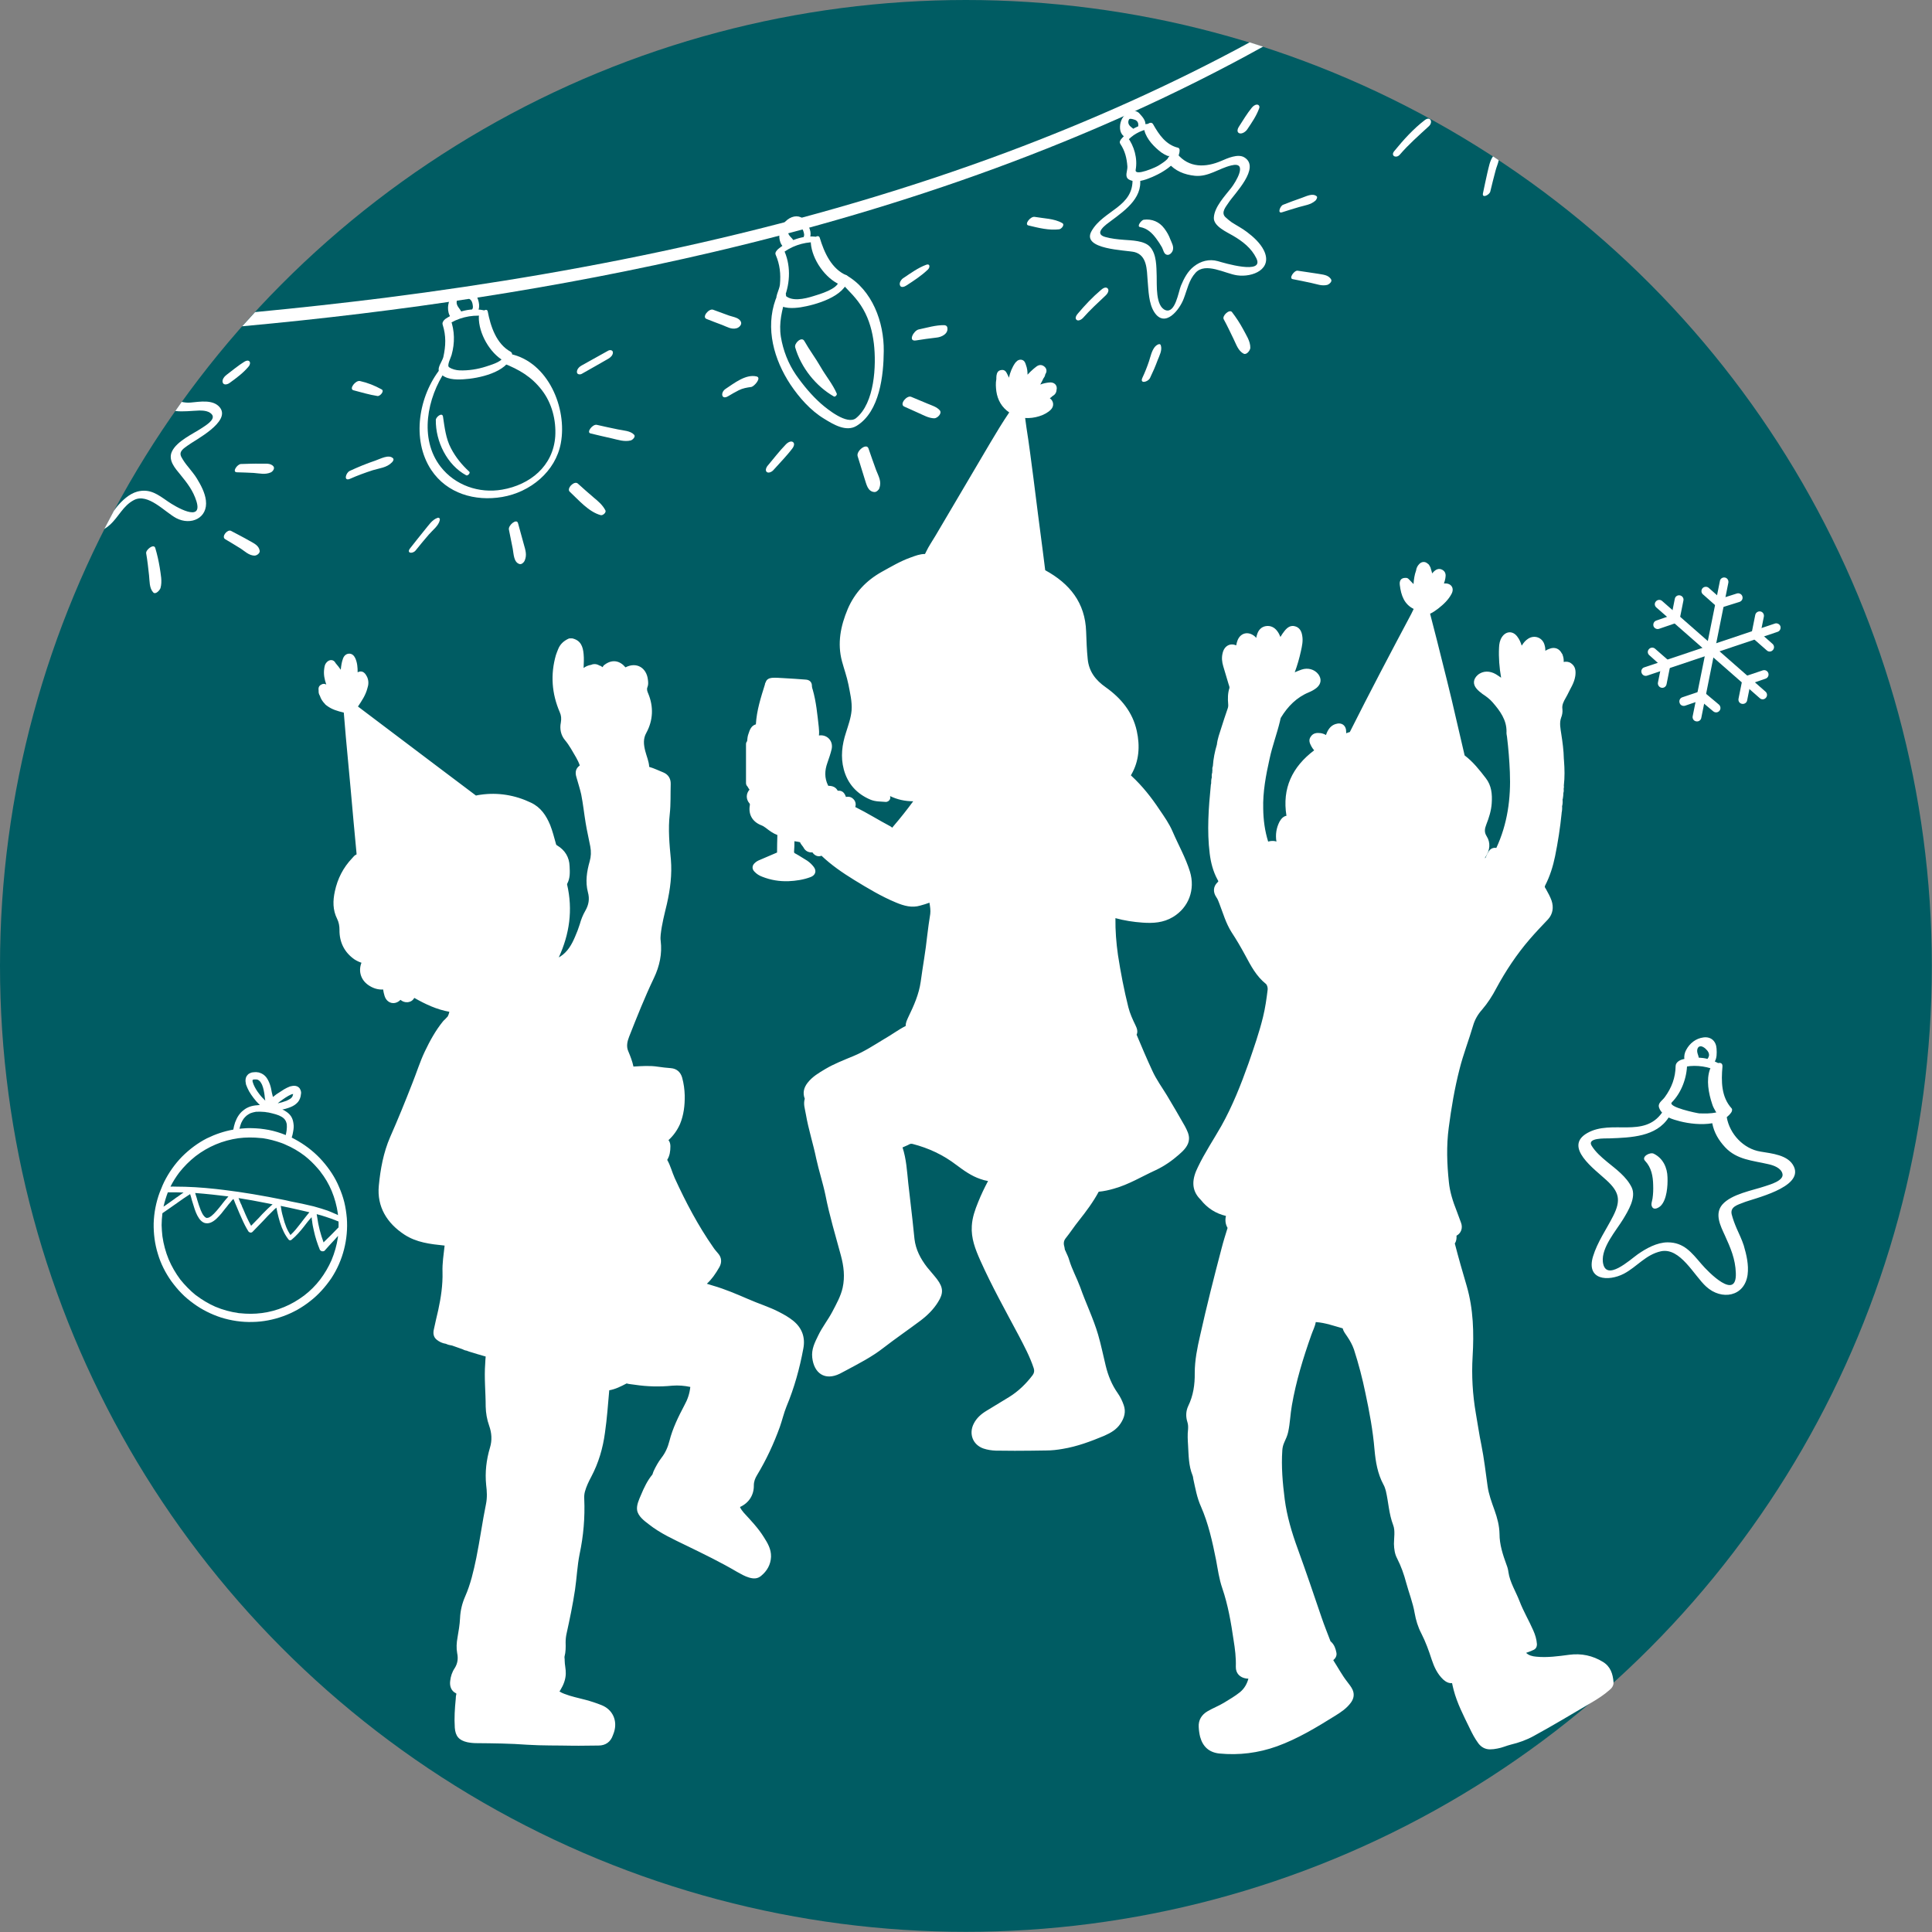 <svg xmlns="http://www.w3.org/2000/svg" viewBox="0 0 12133 12133"><rect x="0" y="0" width="12133" height="12133" fill="#808080" stroke="none"/><circle cx="6066" cy="6066" r="6066" style="fill:#005c63"/><path d="M2178 7649c-3-34-8-67-16-100-8-32-19-63-32-93-25-61-62-116-105-165s-95-91-151-124c-14-8-28-16-42-23 4-12 7-25 9-38 3-16 5-33 2-50-2-16-6-31-15-45s-22-25-37-34c-5-4-12-7-18-9 14-3 27-6 40-11 9-3 18-7 26-11 9-5 17-10 24-17 13-11 21-27 25-44l3-21c0-8-2-16-6-23-4-11-16-19-27-21-4-1-8-1-11-1-4 0-8 0-12 1-5 1-9 2-14 3-13 5-25 11-37 18l-48 31-22 17-7-28c-3-17-6-34-12-51-6-16-13-32-24-46-11-13-24-22-40-27-4-2-10-3-15-3-3-1-6-1-9-1-8 0-17 1-25 2-6 2-12 4-17 7-7 4-11 9-16 16-6 9-8 23-7 34 1 7 2 13 3 19 3 8 6 15 9 22 6 14 14 28 23 41 10 15 21 29 33 43 7 8 15 16 22 23-5 0-11 0-16 1-17 1-34 4-50 10-7 3-14 6-21 10-6 4-12 8-18 13-12 9-22 21-30 33-9 13-15 28-21 43-5 14-8 29-11 44-57 10-113 29-166 55-57 29-110 69-156 115-45 46-83 100-112 158-7 14-13 29-19 44-3 7-6 14-9 22-23 62-36 128-38 195-1 64 7 129 26 190 18 62 48 121 85 173 20 27 41 53 64 76 23 24 49 45 75 64 53 39 112 68 173 88 64 20 131 30 198 28 66-1 131-14 192-36 31-11 61-25 90-41 28-16 55-34 80-54 52-40 96-90 133-144 73-111 107-246 97-378zm-52 58v1c-15 15-31 31-50 51-14 13-26 25-39 38-1 2-3 3-4 5h-1c-19-51-33-105-40-158-1-6-2-12-3-17v-2c19 5 38 10 58 17 15 5 28 10 41 14 4 2 9 4 13 5 7 3 16 7 25 10 0 11 1 24 0 36zm-366-791c22-16 44-32 69-43l12-3c-1 5-2 9-4 14l-3 6-9 9c-8 5-17 10-26 14-18 7-36 12-55 16 5-4 10-9 16-13zm-132-46c-14-18-26-37-35-58-3-7-5-14-7-21v-7s1-1 1-2v-1h2c2-1 4-2 6-2h16c3 1 6 1 9 2 2 2 5 3 7 5 3 2 6 5 8 8 4 6 8 12 11 19 9 22 13 46 16 69v-3 4c0 1 0 2 1 2l-1-1c1 9 2 19 4 28-14-13-27-27-38-42zm-113 182c5-11 11-21 17-29 6-7 12-13 18-18 8-6 15-10 23-14 11-4 22-7 34-9 17-1 35-1 54 1h4l3 1c13 1 26 4 42 8s30 8 42 13c10 5 19 9 26 15 4 3 8 7 11 11s5 8 7 12c2 6 4 11 5 17 1 12 1 24-1 39-1 9-3 18-5 27v2h-1c-34-14-70-25-106-32-17-3-35-6-54-8-16-1-32-3-49-3-24-1-49 0-77 3-1 0-2 0-4 1v-1c3-13 7-25 11-36zm-389 311c30-38 64-72 102-102 39-30 82-55 127-74s93-32 142-39c47-6 94-6 141-1 4 0 8 1 13 1 39 6 77 16 114 29 8 3 17 6 25 10h-1 1l-1-1 3 2c43 18 84 42 122 71 29 23 56 49 80 77 6 7 11 13 17 20l-1-1 2 3c29 37 53 78 71 121 19 46 32 94 39 143v3c0 2 0 4 1 6h-1v-1 1c-6-4-13-7-19-9-15-7-30-13-45-19-25-9-53-17-88-27-48-12-97-22-144-31l-35-8c-142-29-268-50-383-64l-51-6c-90-10-174-15-255-15-10-1-21 0-31 0v-1c15-30 34-60 55-88zm757 326v1-1c-17 22-35 45-57 65 0 1-1 1-1 2h-1c-9-14-18-30-26-49-8-20-15-41-21-66-7-24-11-45-14-68l28 6 29 6c35 8 73 16 110 25 4 1 9 2 13 3-16 19-33 41-47 59-3 5-7 10-11 14-1 1-1 2-2 3zm-360-107c-1 0-1-1-1-1v1l-5-14-6-12c-4-10-9-21-13-32 56 9 115 19 178 32 12 2 23 5 35 7h1c-20 17-41 37-65 62-8 8-15 17-23 25l-4 4c-15 15-28 29-41 42l-2 2c-18-32-34-67-47-99-3-6-5-12-8-18 0 0 0 1 1 1zm-297-90c36 3 72 6 108 10 29 3 61 7 95 11l3 1h2v1l-5 5c-12 13-23 27-34 41l-2 3c-11 13-21 27-32 39-12 14-23 25-33 33-6 4-11 8-16 10-3 1-6 2-9 2-1 1-3 1-5 1-1-1-3-1-4-2l-6-3c-3-3-6-6-9-10-7-9-12-19-18-33-9-22-16-45-23-68l-2-8c-3-9-6-18-9-28 0-1-1-3-1-4v-1zm-172-4c33-1 66 0 98 1h1l-9 6c-9 7-19 14-29 21l-8 5-12 9-7 5-3 2c-16 11-31 23-48 34l-9 6h-1c7-30 16-60 27-89zm1042 429zm26-146c-7 49-21 97-40 143-19 43-43 84-71 121-29 38-63 72-101 101-39 29-81 54-125 72-45 19-93 32-141 38-45 6-91 6-137 1-3 0-6 0-10-1-49-7-98-20-145-40-43-19-83-43-120-71l-2-1c-36-29-69-63-98-99-29-39-54-82-73-127-19-46-32-95-39-144-3-23-4-47-5-70 0-23 2-48 5-75 27-18 53-37 79-55l3-2 6-4 8-6c22-16 50-35 78-53 4 12 8 25 11 38l5 16c8 26 16 55 29 80 14 27 30 43 49 48 3 0 5 1 8 1 19 2 40-7 63-28 12-11 22-23 31-33 9-11 17-22 26-33l6-7c8-11 17-22 27-33 6-8 10-13 15-17 1-1 1-1 2-1v-1c4 9 8 18 11 27l12 28 2 5c8 19 16 39 25 58 15 35 29 62 44 86 3 4 8 7 13 8 5 0 9-1 13-5 21-21 42-43 63-65l2-2c20-22 41-44 63-65 7-7 14-14 22-20v1c2 10 4 19 6 29 5 21 10 42 16 61 15 48 33 83 55 110 2 3 6 4 8 4h2c3 0 6-1 9-4 29-24 54-53 76-81l10-13c10-13 20-26 31-38 3-3 5-6 8-9v1-1c1 6 1 12 2 18v2l1 2c2 21 6 41 11 62 9 42 22 82 38 121 2 4 8 7 12 9h3c7 1 13-1 16-5 15-17 30-34 47-52l15-16c5-6 11-12 16-18 2-2 3-3 4-5v1l1-1-1 9zm-460-888v-1 2-1zM10803 6685c-11-8-22-14-34-19 13-22 13-51 11-81-3-46-34-76-82-70s-87 37-109 79c-9 16-14 38-11 56l-12 3c-19 5-42 19-43 41-1 74-25 137-68 196-17 24-49 38-34 71 4 10 10 19 17 26-115 163-316 42-469 128-154 87 47 229 119 296 81 74 93 126 43 225-43 85-99 163-127 255-44 148 95 159 194 108 83-44 137-120 233-141 121-25 207 152 284 222 96 88 241 64 260-75 8-61-7-125-24-183-12-37-29-72-45-108-12-28-23-57-31-88-11-48 39-60 74-74 60-25 377-93 317-225-34-75-141-83-210-95-107-17-194-111-212-216 11-9 21-19 29-31 4-6 7-18 2-24-66-72-66-171-58-262 4-49-68-12-78 15-25 68-9 152 13 218 5 18 14 33 23 49 2 2 3 4 5 6l3-2-5 1c-35 8-72 7-107 6-14-1-200-40-172-69 61-62 95-155 96-241-3-2-6-4-8-7l-26 30c66-20 145-12 208 13 14 6 53-20 34-33zm-472 605c40 42 50 97 51 153 1 28 0 56-4 83-3 20-13 39-1 56 13 19 42 1 53-10 38-39 44-125 42-177-1-63-29-122-87-150-23-11-79 19-54 45zm148-272c23 11 49 18 72 24 55 14 134 24 202 12 11 58 40 107 81 151 74 79 173 83 271 106 33 7 81 24 89 61 10 43-81 68-108 77-79 27-212 49-270 116-50 59-11 134 16 193 36 79 66 148 69 236 7 178-172-4-217-57-61-71-109-135-211-135-67 0-135 38-188 75-48 34-203 178-219 48-10-91 83-196 127-268 32-53 84-137 54-200-33-68-99-115-155-161-36-30-71-60-96-100-33-52 85-46 113-47 135-5 292-10 370-131zm244-368c-18-5-36-7-55-8-1-11-7-22-9-34-3-17 3-40 25-37 17 3 38 23 45 38 8 18 2 30-6 41zM10801 3649c2-15 17-25 32-22s24 18 21 33l-170 849c-3 15-18 24-32 21-15-2-25-17-22-32l171-849z" fill="#fff"/><path d="M10809 3816c-15 5-30-4-35-18-4-14 4-30 18-34l116-37c14-4 30 4 34 18 5 15-3 30-18 35l-115 36z" fill="#fff"/><path d="M10818 3769c12 10 13 28 3 39s-28 12-39 2l-87-77c-12-10-13-27-3-39 10-11 28-12 39-2l87 77zM10666 4389c-11-10-13-27-3-39 10-11 27-13 39-3l93 78c11 10 13 28 3 39-10 12-27 13-39 3l-93-78z" fill="#fff"/><path d="M10675 4342c15-5 30 3 35 17 5 15-3 30-17 35l-111 38c-14 4-30-3-34-18-5-14 2-30 17-35l110-37zM10402 3815c-12-10-13-27-3-38 10-12 28-13 39-3l650 570c11 10 12 27 2 38-10 12-27 13-38 3l-650-570z" fill="#fff"/><path d="M10548 3891c-3 15-18 24-33 21-14-3-24-17-21-32l24-120c3-15 18-24 32-21 15 3 25 17 22 32l-24 120z" fill="#fff"/><path d="M10512 3859c14-4 30 3 35 18 5 14-3 30-17 34l-111 38c-14 5-30-3-35-17-4-15 3-30 18-35l110-38zM10978 4300c-15 4-30-3-35-18-5-14 3-30 17-35l110-37c15-5 30 3 35 17 5 15-3 30-17 35l-110 38z" fill="#fff"/><path d="M10942 4268c3-15 17-24 32-21s25 17 22 32l-24 120c-3 15-18 24-33 21s-24-17-21-32l24-120zM10344 4243c-15 5-30-3-35-18-5-14 3-30 17-34l820-275c14-5 30 3 35 17 4 15-3 30-18 35l-819 275z" fill="#fff"/><path d="M10482 4151c11 10 12 28 2 39-10 12-27 13-39 3l-87-78c-12-10-13-27-3-38 10-12 28-13 39-3l88 77z" fill="#fff"/><path d="M10436 4167c3-15 18-25 33-22s24 18 21 32l-24 120c-3 15-17 25-32 22s-25-18-22-33l24-119zM11053 3992c-3 15-17 25-32 22s-25-18-22-32l24-120c3-15 18-25 33-22s24 18 21 33l-24 119z" fill="#fff"/><path d="M11008 4008c-11-10-12-28-2-39 10-12 27-13 38-3l88 78c11 10 12 27 2 38-10 12-27 13-38 3l-88-77z" fill="#fff"/><path d="M8965 3539c7 4 11 10 14 17 4 5 6 11 7 17 3 9 6 19 8 28 2-3 5-6 7-8 16-17 35-27 58-14 20 12 22 31 18 52-2 12-5 22-9 33h5c40-2 62 29 43 65-20 38-50 66-83 92-18 13-33 25-52 33 14 56 29 111 43 167 42 168 85 335 123 504l51 219c53 40 93 91 133 143 36 46 41 101 37 158-3 46-17 90-34 133-10 26-14 48 2 73 26 41 21 87-5 127-2 3-4 7-6 10 1 0 2 0 3 1 0-1 0-2 1-2 5-12 11-24 17-35 11-21 30-31 51-27 70-150 92-311 85-476-3-74-9-149-18-222-2-11-4-21-3-32 1-74-41-131-87-184-18-21-41-38-64-53-13-10-26-20-37-33-25-29-21-61 7-86 34-29 78-26 114-5 11 7 22 14 33 22-11-63-16-126-13-189 1-24 5-46 18-66 25-38 68-41 96-4 14 18 22 37 28 57l3-3c10-16 22-30 38-40 40-26 91-7 103 40 4 13 5 25 5 36 7-5 15-9 24-12 33-14 63-3 79 28 3 3 5 7 6 12 5 14 7 28 6 42 16-3 32-2 46 8 29 20 31 49 27 80-7 46-31 78-50 119-3 6-7 13-11 20-12 21-24 43-20 69 2 18-1 37-8 54-12 33-4 69 1 103 8 51 15 103 16 155 0 4 1 8 1 12 4 52 5 104-1 156 1 7 1 13-1 20 1 9 1 18-2 27 0 11-1 22-3 33 0 2-1 5-2 7v2c1 14 1 27-3 41 1 14 0 28-3 42v3c-9 90-23 180-41 269-13 63-32 125-62 183-6 11-1 13 5 24 13 23 26 47 35 72 14 42 8 84-22 117-39 41-79 83-116 126-81 94-150 198-209 307-25 48-54 93-89 134-27 30-46 63-57 101-27 92-62 181-85 273-31 121-52 245-68 369-15 113-11 227 1 340 6 63 26 124 49 182 9 25 18 49 27 73 13 33 1 67-28 82 1 18-1 34-11 50 0 0 1 1 1 2 23 89 48 176 74 264 42 145 46 294 37 444-7 118 0 237 20 354 12 66 21 134 35 200 17 85 27 172 39 258 7 52 26 103 44 153 17 48 30 96 31 148 0 67 21 131 44 194 6 15 10 30 12 46 9 64 47 123 70 183 24 63 59 121 86 183 12 27 21 56 23 86 0 20-8 32-27 39-13 6-27 11-41 16 17 16 39 22 64 24 69 7 139-3 207-12 76-10 147 5 212 45 47 29 62 75 66 127 1 22-10 37-26 50-34 30-73 55-112 78-121 71-240 143-363 210-45 25-93 42-143 54-29 7-55 20-86 25-15 3-30 5-46 5-30 0-55-14-73-38-22-30-39-62-55-96-38-78-78-155-100-239-4-15-7-29-10-43-20 2-38-7-55-22-37-35-57-78-73-126-18-56-38-111-65-164-21-40-34-83-42-128-11-65-36-127-53-190-14-53-32-104-57-153-15-28-19-59-20-91 0-37 9-84-5-119-27-71-29-143-46-215-4-14-8-27-15-39-37-69-49-143-56-219-10-120-32-238-57-355-19-93-43-184-72-274-10-29-25-56-42-81-12-18-24-32-29-52-54-15-109-35-165-39h-4c-5 29-18 52-28 81-51 144-96 291-122 442-10 55-11 111-23 166-5 24-15 45-25 67-7 16-11 32-12 49-7 102 2 205 15 307 14 107 45 211 82 312 52 143 101 288 150 432 17 50 37 99 56 149 1 1 3 2 4 3 20 19 28 43 33 69 3 19-6 34-20 46 29 45 55 94 88 136 12 16 24 30 33 49 13 29 8 56-10 81-27 37-62 60-99 83-117 73-236 145-366 192-117 42-238 57-362 45-64-7-103-43-120-104-5-20-8-41-9-62-3-44 19-78 55-99 34-20 71-34 104-54 34-21 69-41 100-66 28-23 44-52 53-85-5 0-9-1-14-1-39-6-66-32-65-74 2-56-5-112-14-167-16-110-35-221-71-326-20-58-28-118-39-177-23-115-48-229-95-336-25-55-35-114-48-173-1-7-2-16-5-23-25-62-24-125-28-190-2-33-4-65 0-98 1-15 1-31-4-46-11-34-10-69 5-101 32-66 42-135 41-207 0-81 16-159 34-237 41-184 87-366 135-548 11-43 24-84 37-126v-1c-14-24-16-50-10-75-64-15-117-49-158-101 0-1-1-1-1-1-63-62-53-133-17-205 43-90 98-172 147-258 70-125 123-259 171-394 33-96 67-192 91-291 14-57 22-114 29-172 1-11-3-28-11-35-61-49-94-113-130-180-27-50-55-98-86-145-36-57-53-119-77-181-5-13-10-27-18-38-22-32-21-67 7-94 1-1 4-4 5-6 0-3-5-11-6-13-27-50-41-105-48-161-18-144-7-288 7-431 0-4 1-6 2-9 0-12 0-23 3-35 0 0 0-1 1-1v-5c-1-10 0-20 3-29v-2c0-4 0-8 1-11-1-10-1-18 3-27v-2c3-45 12-89 25-133 4-37 17-71 28-106 12-40 26-79 39-118 4-10 5-20 4-30-3-35-3-68 8-102 1-5-3-17-5-22-11-38-23-76-34-114-8-27-11-54-4-82 10-46 48-66 85-49 1-3 1-5 2-7 1-6 2-11 4-16 16-56 70-70 113-32 2 3 5 5 7 8 1-7 3-14 5-20 8-28 26-49 55-54 30-5 55 8 72 31 9 12 15 24 20 37 8-13 16-26 26-38 17-21 37-37 66-29s41 32 45 59c6 33-1 64-8 96-10 46-23 91-39 134 14-6 28-12 43-17 38-13 80-3 105 29 22 30 18 61-10 85-15 12-31 21-48 28-78 32-134 89-177 160-3 5-4 17-6 23-19 79-48 155-65 235-23 103-43 208-40 314 1 70 10 139 31 206 4-1 9-2 14-3 15-2 28-1 38 3-7-43-1-86 20-126 12-21 26-33 43-36-28-172 36-307 174-411-6-7-12-15-17-24-12-22-20-42-3-64 15-21 37-23 61-20 12 2 24 6 33 12 2-4 3-8 5-13 11-26 27-47 55-56 39-13 68 9 67 50v8c7-3 15-6 23-8 125-249 255-496 386-742 5-10 10-21 15-31-59-29-79-84-87-149-4-27 6-46 35-46 4 0 7 0 11 1 4 2 8 4 11 8 10 11 19 20 29 30 2-29 6-58 16-85 2-16 9-30 20-41 15-16 37-17 52-3zM5312 5003v2c18-4 35 0 48 14 13 13 17 32 11 49 75 37 146 82 220 121 5 3 9 6 12 9 4-4 7-9 9-11 43-50 84-102 123-155-52 0-101-11-146-33 3 6 3 13 0 20-5 11-16 18-28 17-33-3-62-1-94-14-86-36-144-100-168-190-21-79-11-156 14-232 14-45 31-91 35-139 4-55-10-110-20-163-10-49-27-96-40-144-31-114-9-223 36-330 44-102 116-178 212-232 60-33 118-68 183-91 30-11 58-22 90-22 2-5 4-9 7-14 17-36 39-67 59-101l345-585c38-64 76-127 118-189-46-31-73-77-81-133-3-25-5-50 0-76 0-7 0-15 1-23 3-17 9-31 29-34 20-4 31 8 38 24 4 8 8 16 11 24 8-34 20-66 41-95l3-3c10-12 25-19 41-13 14 6 18 18 22 31 8 21 10 41 10 61 12-13 24-25 37-36 3-3 7-6 11-9 1-1 2-2 4-3 15-13 33-18 51-5 9 6 16 16 16 28 0 11-4 16-8 24-1 9-5 16-11 24-6 13-13 26-20 39 18-7 36-11 56-13 32-4 54 18 46 48-1 17-11 30-26 38-5 5-10 9-16 13 24 17 29 49 6 72-36 36-104 56-161 52 3 19 5 39 8 59 17 106 30 212 44 318 19 154 39 307 59 460 5 39 10 79 15 119 154 84 251 204 257 385 2 58 4 116 10 174 8 78 50 132 113 176 97 69 169 156 195 274 21 95 15 189-34 274-1 1-2 4-3 5l4 4c68 63 125 135 176 212 30 44 61 88 82 137 36 84 82 164 109 252 34 112-7 225-107 285-60 36-124 40-192 35-57-4-114-13-169-28-1 78 5 155 16 232 17 110 38 219 65 327 10 40 27 77 45 114 10 20 16 40 7 59 32 76 64 152 99 227 25 55 61 104 92 155 38 63 75 127 112 192 13 25 28 53 26 82-2 40-33 71-62 96-44 39-93 73-146 98-88 40-170 91-264 117-31 9-62 16-95 19-35 65-79 124-125 182-29 36-54 75-83 111-14 18-13 36-7 56 1 4 2 16 4 19 1 1 1 2 2 3 0 0 0 1 1 1 0 1 1 3 1 4 8 18 17 35 22 54 18 59 48 113 69 170 35 100 82 195 112 297 19 65 32 131 48 196 15 62 39 121 76 173 16 23 28 48 37 74 15 42 4 80-20 116-25 38-62 59-103 77-84 35-169 67-260 82-34 6-68 10-102 10-66 1-133 2-199 2-40 0-80-1-120-1-26-1-52-5-76-13-68-23-94-93-62-156 18-36 47-61 80-81 48-29 95-58 143-87 58-36 106-83 147-137 10-14 12-27 7-43-24-73-60-140-95-207-83-156-169-310-241-471-31-70-58-138-53-216 3-53 20-101 40-150 18-45 39-89 62-132-17-3-33-7-49-13-56-19-103-53-150-88-82-63-174-106-275-132-13-3-18 1-29 7-11 5-23 10-34 15 24 73 28 149 36 225 8 75 18 150 26 226 5 41 8 82 13 124 8 67 38 124 79 177 21 26 43 50 63 76 39 52 41 88 6 143-29 47-68 85-112 118-76 57-155 111-230 169-74 58-157 100-239 144-12 6-24 13-36 19-94 46-162-3-173-101-6-53 16-95 38-140 25-52 61-97 88-148 25-48 53-97 65-151 15-69 7-135-11-202-34-126-72-251-97-379-16-77-41-152-58-230-19-93-49-184-65-278-6-36-17-63-7-98-14-36-6-69 17-99 31-40 71-63 113-88 56-33 116-56 176-81 68-28 130-69 193-107 46-26 88-58 135-82-1-20 8-37 17-57 34-70 66-142 77-220 13-97 31-193 41-290 5-46 12-90 19-136 3-23-1-47-5-71-19 7-38 13-57 18-53 16-103 2-153-19-92-38-178-90-263-142-73-45-143-93-205-152-20 9-43 0-57-21-23 2-44-8-55-29-1-2-2-3-3-5-8-11-15-18-20-30-5-1-12-2-15-3-7-1-14-2-20-3 0 20 0 40-2 61-1 11 0 13 11 18 24 13 47 29 71 43 16 11 30 24 42 40 19 26 9 52-20 63-45 17-92 24-139 26-57 2-112-7-165-28-19-7-35-17-49-32-17-17-15-39 2-54 10-10 22-16 35-21l105-45c0-37 1-74 2-110-27-10-50-27-73-45-9-7-19-13-30-17-54-22-80-67-70-125 0-1 1-7 0-8l-1-2c-25-28-23-63-1-88-4-5-8-11-11-17-2-3-4-6-7-9-3-5-4-10-4-16v-243c0-7 2-14 7-19 2-15 2-29 8-45 9-29 19-53 47-61 5-87 31-168 57-251v-2c1-4 2-8 5-12 5-17 20-25 39-27 26-2 50 1 76 2 45 2 90 6 135 9 25 1 41 16 40 42 0 6 3 16 5 21 22 77 29 156 38 235 2 18 3 36 1 53 49-8 91 32 80 85-7 30-17 58-27 87-17 48-19 94 4 141 1 1 1 2 2 3 29 0 48 10 59 31 24-2 40 7 51 37zM2930 8482c-10-1-18-5-26-9-22-8-44-16-65-23-14-2-26-5-39-11-21-3-41-12-58-26-21-17-23-42-17-66 8-40 18-79 27-119 17-78 29-158 27-239-2-56 7-110 13-165v-2h-2c-88-9-175-19-251-69-108-71-173-174-160-307 10-104 29-208 71-305 49-111 95-224 139-337 27-67 48-136 79-201 32-67 67-131 114-189 4-5 9-9 14-14s10-11 16-17c5-10 8-19 10-29-79-14-149-47-218-86-1 0-2-1-2-1-9 15-22 25-43 27-18 1-32-5-44-15-34 35-85 24-100-25-4-13-7-26-9-40-29 2-58-6-84-22-54-32-74-90-52-146-15-5-30-12-44-21-63-44-95-108-94-185 0-25-4-48-15-70-28-56-27-114-14-173 17-79 52-148 108-207 9-10 15-19 28-24v-7c-13-135-25-270-37-405l-30-324c-4-52-9-103-13-155-38-9-74-19-106-43-5-4-10-7-13-12-14-14-25-31-31-50-6-10-9-20-8-31-2-17-1-31 17-40 12-7 22-5 31 0-11-32-18-64-13-99 2-15 4-28 14-39 18-22 46-21 58 4 11 13 22 26 32 41 1-13 3-25 5-37 2-11 5-22 9-33 6-17 19-30 37-31 20-1 32 12 40 28 13 29 15 58 15 89 23-12 43-3 56 23 1 2 2 4 3 5 0 1 0 2 1 2 0 1 1 2 1 3 9 22 8 45 0 68-11 43-35 78-59 114 168 127 337 255 506 382 78 59 157 118 235 177 10-3 18-3 28-5 110-16 218 2 318 50 61 29 95 80 120 140 15 38 25 78 36 117 1 6 3 9 9 12 48 29 75 73 77 129 2 40 4 75-15 111 0 1 0 2-1 3 38 162 15 314-52 460 3-2 5-4 8-5 48-30 74-77 95-127 11-25 21-51 29-77 8-29 19-57 34-83 22-38 29-75 17-118-17-65-7-130 11-193 9-31 10-62 4-94-9-49-21-97-29-147-10-60-16-120-28-180-8-36-20-72-30-108-10-32-4-56 21-74-6-18-14-34-23-50-22-37-42-76-70-109-26-31-34-71-26-110 4-25 3-44-7-66-50-116-59-236-24-358 4-12 9-25 14-37 12-31 35-52 65-66 3-2 7-2 11-2h13c52 12 67 50 71 98 3 29 1 59 0 88 13-10 29-17 48-20 15-7 32-6 47 2 1 1 2 1 3 2 10 2 15 7 21 11 3-6 6-11 15-17 47-34 94-24 129 18 69-36 133 2 141 79 2 16 3 30-3 45-6 14-1 27 5 41 34 82 31 167-12 246-21 37-17 74-7 114 9 35 23 65 25 100 31 9 59 23 89 35 31 13 47 39 46 73-2 63 1 126-6 188-11 95-2 191 7 285 8 95-4 187-25 280-15 63-32 127-39 193-1 12-2 25 0 38 10 82-7 159-42 233-58 121-107 245-156 369-12 31-19 62-5 93 13 31 25 62 32 95 52-3 103-7 154 1 27 4 54 7 81 9 37 3 61 25 71 60 10 37 15 74 16 111 1 63-6 123-30 181-17 38-41 72-72 100 9 11 12 25 12 39 0 31-4 59-20 85 21 37 30 76 47 114 69 151 147 299 242 435 9 14 20 26 31 39 22 25 24 56 8 85-26 45-47 75-79 105l39 12c76 22 148 53 220 84 65 29 133 49 196 82 31 16 61 33 88 55 55 45 76 104 63 173-23 125-57 248-106 365-17 42-27 87-42 129-38 105-85 206-143 302-12 20-20 40-20 64 1 62-32 111-87 136 5 13 15 25 24 36 45 49 90 96 125 152 25 39 47 76 46 124-2 50-25 90-63 121-23 19-48 18-75 10s-51-22-76-36c-102-60-209-112-316-164-82-40-165-77-237-134-29-22-68-51-74-89-5-31 12-67 24-95 19-46 41-92 72-129 3-6 4-14 7-20 14-30 30-59 50-85 25-32 40-67 50-106 20-79 56-152 94-224 20-36 33-74 37-115-37-8-75-11-113-8-79 8-158 6-237-6-17-3-33-3-50-8-36 19-70 36-109 43-8 89-14 178-27 267-13 97-40 189-86 276-16 30-31 61-40 94-4 15-5 31-4 46 5 116-5 232-29 345-15 74-18 150-29 225-14 93-33 184-53 275-4 18-6 36-6 55 1 30 1 60-7 90-1 4 2 18 1 23 0 28 8 55 7 84-1 36-14 70-33 101-2 4-4 7-7 10 9 6 19 11 30 15 43 17 89 26 134 38 34 9 67 20 100 33 71 28 102 98 79 170-2 7-5 13-7 19-14 42-46 65-90 65-56 0-111 2-167 1-93-2-187 0-281-6-106-8-212-9-318-10-20 0-40-2-59-6-52-12-74-38-78-91-4-61 0-121 6-181 1-9 0-17 3-26 0-2 1-5 1-7-1-1-3-2-4-3-29-14-39-45-35-76 3-29 12-57 29-82 18-29 22-60 15-93-6-33-4-65 2-98 7-40 14-81 16-122 2-47 13-93 32-136 34-77 53-160 70-242 23-113 38-227 61-339 8-39 6-80 1-119-8-80 1-158 24-235 14-46 11-92-5-137-14-39-21-80-22-121 0-90-10-180-3-270 1-15 1-29 3-44-35-10-69-20-104-31-5-2-11-4-16-6z" style="fill:#fff"/><path d="M655 3322c13-8 24-16 35-26 56-50 82-120 152-156 88-45 192 75 265 114 92 48 200 0 186-112-6-48-31-95-56-136-16-27-37-50-56-75-16-19-30-39-42-61-19-36 17-55 41-73 42-32 274-149 200-239-42-51-126-35-182-30-19 2-38 0-57-4l-40 57c49 6 99-1 152-3 26 0 66 3 81 30 16 31-49 68-68 81-56 37-155 81-186 146-26 55 19 105 52 145 44 54 81 101 102 169 41 136-134 32-180 0-62-43-112-82-191-62-52 14-97 57-130 97-5 6-11 14-18 24-20 37-40 75-60 114zM918 3475c8 46 13 92 18 138 4 36 1 80 26 107 15 17 42-14 46-27 12-43 1-87-5-130-7-42-16-82-28-122-9-29-61 12-57 34zM1414 3386c30 18 61 36 91 55 30 18 59 50 96 48 13-1 32-15 30-30-6-34-35-46-63-62-38-22-78-42-117-63-22-12-63 36-37 52zM1488 2966c35 1 70 2 105 4 39 3 72 12 107-3 12-5 27-24 18-37-18-24-53-17-81-18-41-1-83 1-124 2-23 1-58 51-25 52zM1443 2404c43-31 85-62 119-103 7-8 12-24 4-32-9-9-24-2-32 3-39 24-74 54-110 81-14 10-32 31-25 50s33 10 44 1zM7224 777c-69 1-135 40-179 92-9 10-18 22-9 35 29 44 40 88 44 141 2 28-20 64 9 82 36 21 84 9 121-5 68-25 198-91 198-179 0-6-3-13-9-15-77-18-121-83-157-147-16-30-61 15-55 39 14 55 63 105 107 138 11 8 23 14 34 19 16 8 22-4 15 7-16 24-44 41-68 56-13 9-150 70-143 27 13-72-9-150-52-207-1 10-3 19-4 29 33-41 85-69 136-79 11-2 33-33 12-33z" fill="#fff"/><path d="M7124 821c-2-13-18-19-27-29-12-12-15-28-6-43 5-8 37 3 42 6 22 14 14 35 15 56 1 26 35 0 40-10 17-33-9-63-31-87-23-27-57-19-83 0-30 22-43 59-40 95s31 67 68 48c13-7 25-20 22-36zM7112 1119c10 181-182 200-257 332-67 117 217 119 270 132 79 21 77 111 82 177 6 64 6 146 43 202 67 100 158-17 184-87 22-57 32-116 74-162 63-69 187 6 261 16 98 14 226-39 168-157-23-46-66-85-106-115-30-23-65-41-96-61-14-10-27-21-40-33-29-29 4-65 21-91 34-53 204-220 98-284-40-24-106 6-143 22-99 43-205 46-279-45-20-24-77 31-56 57 43 52 102 75 168 82 85 8 149-46 228-65 111-28 26 108 0 141-39 50-106 120-109 187-3 54 83 91 120 113 60 35 116 78 147 142 52 106-205 29-242 18-54-15-107-1-150 33-39 30-63 76-82 122-16 40-35 174-96 153-65-24-54-162-56-215-2-59 0-135-41-182-36-41-118-41-166-45-39-3-78-7-117-18-76-22 9-80 36-100 97-72 215-156 178-293-6-22-42 9-42 24zM7685 2005c22 40 41 81 61 122 17 34 29 76 64 94 18 10 41-20 42-36 1-43-27-82-46-119-20-37-43-72-69-106-16-21-64 24-52 45zM8118 1753c39 8 78 15 117 24 35 7 65 21 101 12 10-3 31-20 24-33-17-31-53-31-84-37-42-7-84-12-127-19-21-3-57 48-31 53zM8052 1333c36-11 71-23 107-33 38-11 72-14 102-40 5-5 16-22 7-28-26-21-67 2-94 11-39 13-77 28-116 43-19 7-38 58-6 47zM7833 812c29-43 58-85 75-133 4-11-2-22-14-22-14 0-26 11-34 21-29 36-53 76-78 115-8 11-19 36 1 44 18 6 41-11 50-25zM6459 1416c63 15 128 32 193 24 14-2 37-29 19-39-50-29-117-29-173-39-26-5-68 48-39 54zM6800 1998c45-51 95-97 145-144 10-9 23-31 11-43-13-13-33 2-43 11-52 44-99 94-143 146-8 9-22 28-10 40 11 11 31-1 40-10zM7222 2374c18-37 34-74 48-112 11-28 30-63 20-93-6-19-32 2-38 10-20 26-26 58-36 89-12 36-26 71-42 105-18 40 36 26 48 1z" fill="#fff"/><path d="M7160 1426c45 8 75 37 101 72 13 17 25 36 36 55 9 16 11 42 31 47 17 4 32-13 37-27 8-24-6-47-15-69-9-25-22-48-38-69-31-42-78-62-130-55-13 2-46 42-22 46zM3051 1952c-86-24-181 2-254 51-10 7-22 23-17 36 22 70 20 132 4 204-7 28-45 71-22 98 34 43 98 44 148 41 93-5 276-42 305-151 3-9 0-17-8-22-90-49-126-159-144-253-6-30-56 14-56 34-2 102 69 228 158 277-2-7-5-14-8-21-8 28-82 48-105 56-53 17-110 26-166 24-22-1-47-7-66-20-15-11 12-61 16-77 21-75 20-152-7-225l-18 36c61-43 146-64 221-56 12 2 36-28 19-32z" fill="#fff"/><path d="M2900 1969c-2-21-23-35-30-56-7-19 2-45 22-52 21-7 53 10 66 25 9 11 11 28 12 41 0 15-11 23-14 37-3 24 22 15 32 6 35-30 20-84 1-119-20-36-56-54-97-36-40 18-71 57-77 101-6 36 6 100 57 87 13-3 30-19 28-34zM2767 2314c-137 171-185 446-59 637 99 149 276 199 446 170 176-30 335-159 368-338 41-220-80-510-317-560-25-6-75 46-42 59 97 39 174 83 239 167 64 82 91 189 85 291-13 188-159 305-334 335-145 25-295-27-386-144-137-177-84-434 32-605 20-30-15-32-32-12z" fill="#fff"/><path d="M2737 2637c-2 135 70 283 191 348 9 5 28-15 19-23-46-42-86-91-115-147-32-60-40-132-50-199-5-29-45 3-45 21zM3196 3326l24 120c6 33 6 85 42 96 13 4 26-8 32-19 17-37 6-68-5-107-12-44-24-87-36-131-9-31-63 15-57 41zM3578 3088c56 52 118 126 194 147 13 4 37-16 30-30-18-34-44-56-73-80-34-29-67-58-100-88-22-21-73 31-51 51zM3709 2722c44 11 89 21 133 31 39 9 79 23 119 13 11-3 33-23 21-36-23-25-67-26-100-33-45-9-90-19-134-29-26-6-68 48-39 54zM3653 2348c56-32 112-63 167-95 14-8 29-22 29-39 0-16-18-18-29-12-56 31-112 62-167 93-15 8-30 23-30 41 0 16 19 18 30 12zM2220 2451c50 13 99 28 151 36 16 2 46-32 25-42-44-24-86-41-135-52-27-7-72 50-41 58zM2198 3007c47-21 94-38 143-54 43-13 88-16 120-49 6-5 15-19 7-26-26-27-82 5-112 15-54 18-107 40-159 64-26 12-41 68 1 50zM2610 3457c27-33 54-67 83-100 22-26 62-55 69-91 2-9-4-17-14-14-35 12-56 47-79 74-32 39-63 79-94 118-24 31 16 36 35 13zM8791 971c56-65 119-120 182-178 28-25 10-66-25-39-72 55-135 125-192 195-25 30 13 48 35 22zM9359 1203c11-44 21-88 33-131 5-21 16-44 20-66l-36-24c-21 30-26 67-35 102-10 44-19 87-28 130-7 34 41 10 46-11zM5277 1771c53 55 106 104 144 171 38 66 58 141 67 216 16 137 5 373-112 468-56 45-181-57-219-90-60-53-113-117-159-183-48-70-80-153-94-237-14-89 7-167 31-251 12-47-54-10-64 15-66 183-10 379 93 535 55 82 126 163 212 215 57 35 138 85 204 44 145-89 169-318 170-470 2-181-72-383-236-476-18-9-51 27-37 43z" fill="#fff"/><path d="M5132 1488c-85-14-178 21-244 75-9 8-23 23-17 36 27 63 33 121 27 188-3 35-38 84-16 115 30 40 103 34 145 28 90-14 282-67 299-178 1-9 1-18-8-22-96-40-142-144-170-237-9-29-58 13-56 34 8 102 90 221 184 261-3-7-5-14-8-22-8 50-122 82-161 94-51 16-143 39-182-12v24c39-99 42-212-5-308-4 10-8 20-12 31 55-47 137-75 208-74 14 0 38-30 16-33z" fill="#fff"/><path d="M4987 1522c-3-22-26-32-35-52-8-18-6-46 13-57 19-12 53 3 68 17 10 11 15 28 17 42 1 14-9 27-10 40-2 20 26 8 32 1 17-19 21-34 17-60-4-21-16-43-28-61-25-36-64-43-103-21-38 22-62 64-64 108-2 36 18 92 64 77 13-4 31-19 29-34zM4994 2182c36 125 129 243 243 308 8 4 21-10 18-18-25-59-69-111-101-167s-71-107-103-164c-17-30-65 15-57 41zM5386 2865c14 46 28 92 43 139 12 35 19 83 62 86 12 1 27-12 31-23 16-43-4-74-20-115-17-45-32-91-48-136-13-36-78 17-68 49zM5678 2553c30 13 59 26 89 40 32 14 64 33 100 34 19 0 51-30 35-50-19-22-51-31-77-42-34-14-69-29-103-43-27-11-75 46-44 61zM5752 2138c43-7 86-13 130-18 30-3 71-22 68-58 0-11-7-19-19-20-55-1-109 16-162 27-31 7-69 77-17 69zM5692 1793c48-31 94-61 135-100 15-14 14-40-11-30-51 19-96 52-141 82-14 8-30 30-23 47 6 18 30 8 40 1zM4437 2003c33 13 66 26 99 38 31 12 58 30 91 20 14-4 32-21 27-37-9-29-49-33-75-42-34-12-67-25-101-37-26-9-72 46-41 58zM4573 2488c22-13 44-26 66-37 26-13 51-17 80-21 18-4 66-58 32-66-68-16-142 44-194 78-34 22-27 72 16 46zM4857 2952c40-45 84-89 120-137 7-9 15-27 5-37-13-13-35 1-45 11-42 43-80 93-118 138-7 9-14 26-5 36 12 12 35-1 43-11z" fill="#fff"/><path d="M7848 266c-490 266-1001 494-1522 689-1256 469-2580 746-3907 915-272 34-544 64-817 90-27 29-54 59-81 89 995-91 1985-238 2957-466 1199-281 2376-692 3454-1290l-84-27z" fill="#fff"/></svg>
